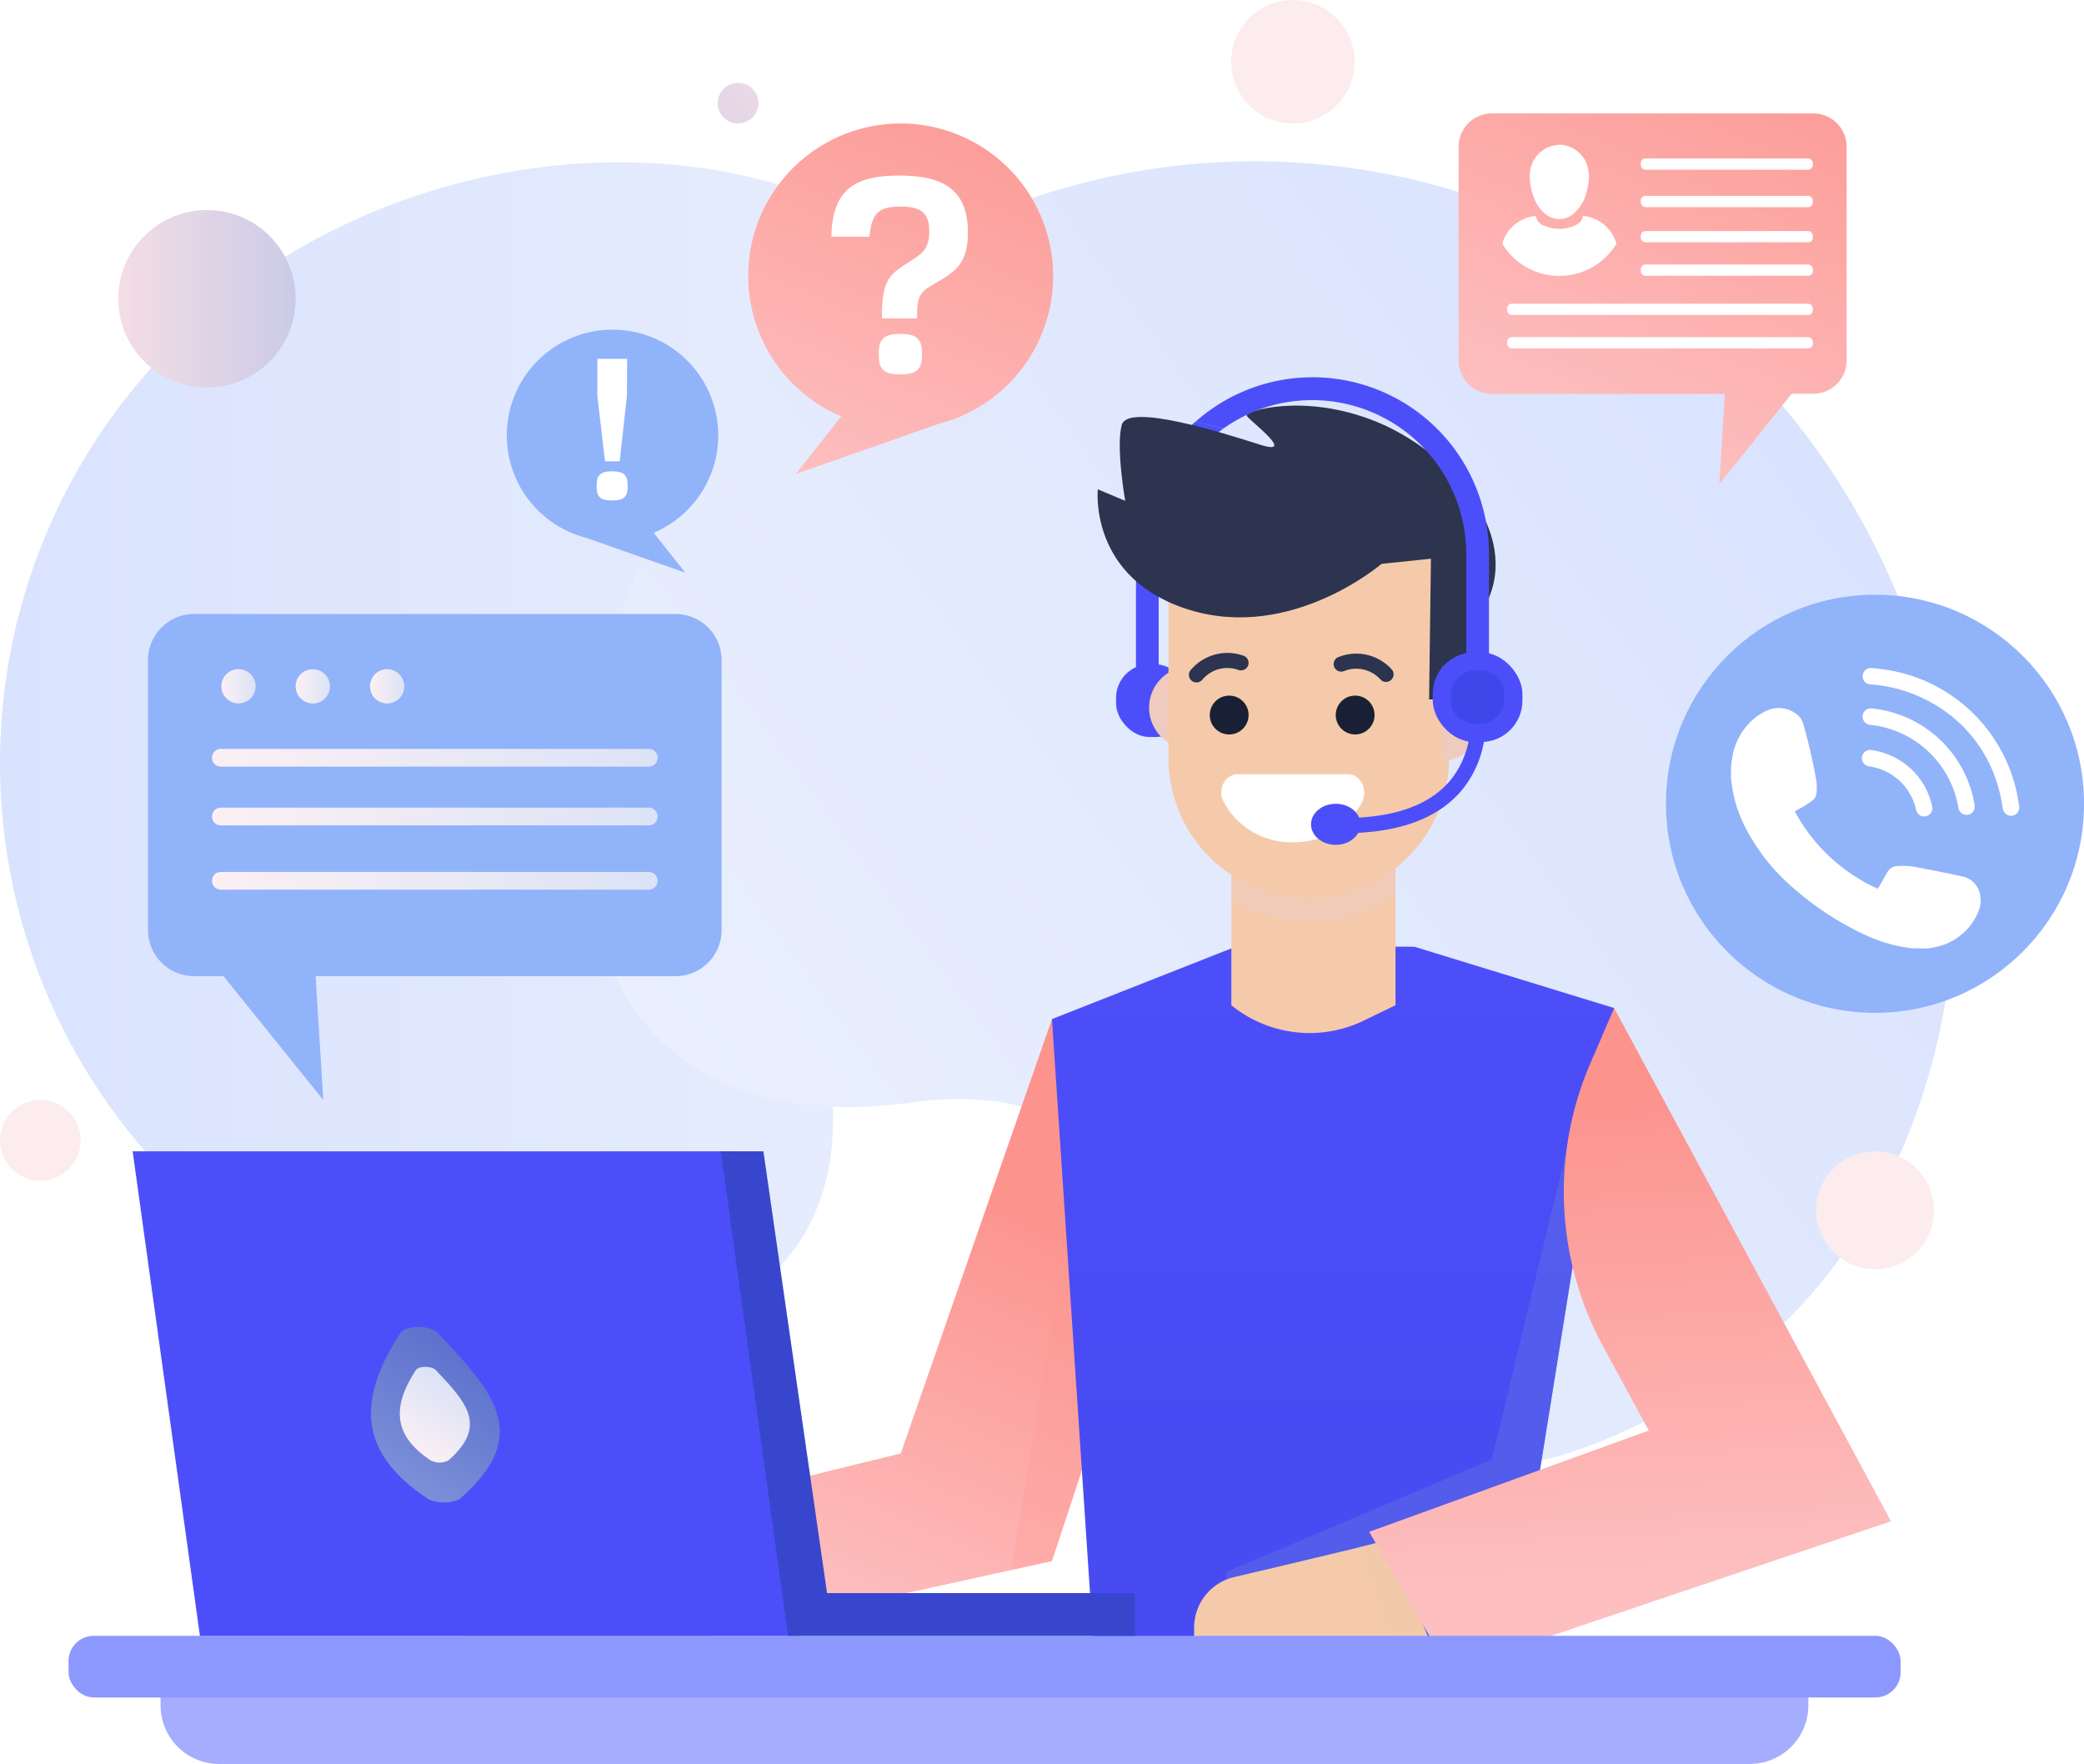 <svg xmlns="http://www.w3.org/2000/svg" xmlns:xlink="http://www.w3.org/1999/xlink" viewBox="0 0 374.54 317.03"><defs><style>.cls-1{fill:none;}.cls-2{isolation:isolate;}.cls-3{fill:url(#linear-gradient);}.cls-35,.cls-4,.cls-45,.cls-46,.cls-47{mix-blend-mode:overlay;}.cls-4{fill:url(#linear-gradient-2);}.cls-5{fill:#a4adff;}.cls-6{fill:url(#linear-gradient-3);}.cls-7{clip-path:url(#clip-path);}.cls-8{fill:#fc9691;}.cls-25,.cls-8{opacity:0.26;}.cls-14,.cls-17,.cls-20,.cls-25,.cls-27,.cls-8{mix-blend-mode:multiply;}.cls-9{fill:url(#linear-gradient-4);}.cls-10{fill:#4c4ff9;}.cls-11,.cls-14{fill:#efcbbf;}.cls-12{clip-path:url(#clip-path-2);}.cls-13{mask:url(#mask);}.cls-14{opacity:0.58;}.cls-15{fill:#f5caaa;}.cls-16{clip-path:url(#clip-path-3);}.cls-17,.cls-27{opacity:0.64;}.cls-18,.cls-20{fill:#2c344f;}.cls-19{clip-path:url(#clip-path-4);}.cls-20{opacity:0.35;}.cls-21{fill:#13a9d8;}.cls-22{fill:#fff;}.cls-23{fill:#192035;}.cls-24{clip-path:url(#clip-path-5);}.cls-25{fill:#768cd8;}.cls-26{clip-path:url(#clip-path-6);}.cls-27{fill:#f1c8aa;}.cls-28{fill:url(#linear-gradient-5);}.cls-29{fill:#3d47ea;}.cls-30{fill:#8d98ff;}.cls-31{fill:#3746cc;}.cls-32{fill:url(#linear-gradient-6);}.cls-33{fill:url(#linear-gradient-7);}.cls-34{fill:#91b3fa;}.cls-36{fill:url(#linear-gradient-8);}.cls-37{fill:url(#linear-gradient-9);}.cls-38{fill:url(#linear-gradient-10);}.cls-39{fill:url(#linear-gradient-11);}.cls-40{fill:url(#linear-gradient-12);}.cls-41{fill:url(#linear-gradient-13);}.cls-42{fill:url(#linear-gradient-14);}.cls-43{fill:url(#linear-gradient-15);}.cls-44,.cls-45{fill:#fceced;}.cls-46{fill:url(#linear-gradient-16);}.cls-47{fill:url(#linear-gradient-17);}.cls-48{filter:url(#luminosity-noclip);}</style><linearGradient id="linear-gradient" y1="134.91" x2="198.3" y2="134.91" gradientUnits="userSpaceOnUse"><stop offset="0" stop-color="#dae3fe"></stop><stop offset="1" stop-color="#e9effd"></stop></linearGradient><linearGradient id="linear-gradient-2" x1="62.11" y1="60.47" x2="293.07" y2="60.47" gradientTransform="translate(412.02 92.54) rotate(143.85)" xlink:href="#linear-gradient"></linearGradient><linearGradient id="linear-gradient-3" x1="132.33" y1="282.28" x2="165.92" y2="207.8" gradientUnits="userSpaceOnUse"><stop offset="0" stop-color="#fdbfc0"></stop><stop offset="1" stop-color="#fc938d"></stop></linearGradient><clipPath id="clip-path"><polygon class="cls-1" points="189.06 183.14 161.88 261.21 168.25 285.12 189.06 280.54 219.27 188.85 189.06 183.14"></polygon></clipPath><linearGradient id="linear-gradient-4" x1="239.58" y1="263.02" x2="239.58" y2="170.93" gradientUnits="userSpaceOnUse"><stop offset="0" stop-color="#484bf2"></stop><stop offset="1" stop-color="#4c4ff9"></stop></linearGradient><clipPath id="clip-path-2"><path class="cls-1" d="M213.64,119.79v14.77a7.39,7.39,0,0,1,0-14.77Z"></path></clipPath><filter id="luminosity-noclip" x="204.16" y="-8334.55" width="8.08" height="32766" filterUnits="userSpaceOnUse" color-interpolation-filters="sRGB"></filter><mask id="mask" x="204.16" y="-8334.55" width="8.08" height="32766" maskUnits="userSpaceOnUse"><g class="cls-48"></g></mask><clipPath id="clip-path-3"><polygon class="cls-1" points="250.8 149.5 250.8 168.03 221.26 168.03 221.26 149.96 250.8 149.5"></polygon></clipPath><clipPath id="clip-path-4"><path class="cls-1" d="M248.29,101.33s-16.07,13.85-34.38,8.31-16.61-21.7-16.61-21.7L202.22,90s-1.69-9.63-.62-13.63,18.31.31,25.08,2.47-2.15-3.28-2.61-4.11,10.27-4.2,23.14,1S272.53,94.71,267.76,107s-2.61,16.62-2.61,16.62l-4.77,2.08h-3.54l.33-25.29-1.86.19Z"></path></clipPath><clipPath id="clip-path-5"><polygon class="cls-1" points="216.09 172.49 189.06 183.14 196.75 299.11 271.17 299.11 290.1 181.16 260.39 173.75 216.09 172.49"></polygon></clipPath><clipPath id="clip-path-6"><path class="cls-1" d="M235.57,292.16c.37,1.32.7,2.66,1,4l20.67-.51-7.7-18.93c-.5.2-8.66,2.17-17,4.14C233.42,284.66,234.5,288.4,235.57,292.16Z"></path></clipPath><linearGradient id="linear-gradient-5" x1="293.54" y1="284.32" x2="288.42" y2="196.43" xlink:href="#linear-gradient-3"></linearGradient><linearGradient id="linear-gradient-6" x1="58.72" y1="278.27" x2="83.92" y2="262.87" gradientTransform="matrix(1.34, -0.02, 0.09, 0.61, -42.84, 91.05)" gradientUnits="userSpaceOnUse"><stop offset="0" stop-color="#7c90d9"></stop><stop offset="1" stop-color="#5d72cd"></stop></linearGradient><linearGradient id="linear-gradient-7" x1="64.62" y1="274.76" x2="78.35" y2="266.38" gradientTransform="matrix(1.34, -0.02, 0.09, 0.61, -42.84, 91.05)" gradientUnits="userSpaceOnUse"><stop offset="0" stop-color="#fbf0f4"></stop><stop offset="1" stop-color="#dce3f6"></stop></linearGradient><linearGradient id="linear-gradient-8" x1="39.78" y1="123.33" x2="45.93" y2="123.33" gradientTransform="matrix(1, 0, 0, 1, 0, 0)" xlink:href="#linear-gradient-7"></linearGradient><linearGradient id="linear-gradient-9" x1="53.15" y1="123.33" x2="59.3" y2="123.33" gradientTransform="matrix(1, 0, 0, 1, 0, 0)" xlink:href="#linear-gradient-7"></linearGradient><linearGradient id="linear-gradient-10" x1="66.51" y1="123.33" x2="72.66" y2="123.33" gradientTransform="matrix(1, 0, 0, 1, 0, 0)" xlink:href="#linear-gradient-7"></linearGradient><linearGradient id="linear-gradient-11" x1="38.1" y1="136.18" x2="118.19" y2="136.18" gradientTransform="matrix(1, 0, 0, 1, 0, 0)" xlink:href="#linear-gradient-7"></linearGradient><linearGradient id="linear-gradient-12" x1="38.1" y1="146.73" x2="118.19" y2="146.73" gradientTransform="matrix(1, 0, 0, 1, 0, 0)" xlink:href="#linear-gradient-7"></linearGradient><linearGradient id="linear-gradient-13" x1="38.1" y1="158.29" x2="118.19" y2="158.29" gradientTransform="matrix(1, 0, 0, 1, 0, 0)" xlink:href="#linear-gradient-7"></linearGradient><linearGradient id="linear-gradient-14" x1="145.57" y1="87.5" x2="181.65" y2="3.61" xlink:href="#linear-gradient-3"></linearGradient><linearGradient id="linear-gradient-15" x1="292.4" y1="78.85" x2="254.95" y2="-8.21" gradientTransform="matrix(-1, 0, 0, 1, 575.1, 0)" xlink:href="#linear-gradient-3"></linearGradient><linearGradient id="linear-gradient-16" x1="21.26" y1="53.69" x2="53.15" y2="53.69" gradientTransform="translate(46.05 -11.03) rotate(42.5)" gradientUnits="userSpaceOnUse"><stop offset="0" stop-color="#f4dde5"></stop><stop offset="1" stop-color="#cbcbe7"></stop></linearGradient><linearGradient id="linear-gradient-17" x1="142.8" y1="10.1" x2="109.85" y2="37.48" gradientTransform="matrix(1, 0, 0, 1, 0, 0)" xlink:href="#linear-gradient-16"></linearGradient></defs><g class="cls-2"><g id="Layer_2" data-name="Layer 2"><g id="OBJECTS"><path class="cls-3" d="M148.16,186.76c15.33,73.4-85.28,63.82-123.13,18.91A106.33,106.33,0,0,1,37.81,55.83c44.9-37.84,118.62-37,149.84,12.78C228.92,134.37,136.15,129.27,148.16,186.76Z"></path><path class="cls-4" d="M164.24,198.09C77.37,210,96.7,93.43,152.16,52.92A124.34,124.34,0,0,1,325.92,80c40.52,55.46,33.51,141.38-27.05,173.77C218.8,296.56,232.28,188.75,164.24,198.09Z"></path><path class="cls-5" d="M28.86,304.11H325a0,0,0,0,1,0,0v2.4A10.53,10.53,0,0,1,314.51,317H39.38A10.53,10.53,0,0,1,28.86,306.5v-2.4a0,0,0,0,1,0,0Z"></path><polygon class="cls-6" points="189.06 183.14 161.88 261.21 76.47 282.07 87.46 302.92 189.06 280.54 219.27 188.85 189.06 183.14"></polygon><g class="cls-7"><path class="cls-8" d="M178.7,301.42c0-1.15,15.91-97.92,15.91-97.92L200,291.4Z"></path></g><polygon class="cls-9" points="222.31 170.04 189.06 183.14 196.75 299.11 271.17 299.11 290.1 181.16 254.2 170.14 222.31 170.04"></polygon><rect class="cls-10" x="200.58" y="119.38" width="13.07" height="13.07" rx="6.03"></rect><path class="cls-11" d="M213.64,119.79v14.77a7.39,7.39,0,0,1,0-14.77Z"></path><g class="cls-12"><g class="cls-13"><rect class="cls-14" x="204.16" y="116.72" width="8.08" height="22.93"></rect></g></g><path class="cls-15" d="M250.8,140.77v39.88L245,183.46a22.29,22.29,0,0,1-23.7-2.81h0V141.34Z"></path><g class="cls-16"><g class="cls-17"><path class="cls-11" d="M235.16,165.57h0a27.58,27.58,0,0,0,26.3-19.27H208.87A27.57,27.57,0,0,0,235.16,165.57Z"></path></g></g><path class="cls-10" d="M214.79,75.83a31.61,31.61,0,0,0-10.63,23.66v21h4.08v-21A27.61,27.61,0,0,1,219.91,77C218.26,76.56,216.52,76.17,214.79,75.83Z"></path><path class="cls-15" d="M235.16,161.42h0A25.21,25.21,0,0,1,210,136.21V90h50.43v46.18A25.22,25.22,0,0,1,235.16,161.42Z"></path><path class="cls-18" d="M248.29,101.33s-16.07,13.85-34.38,8.31-16.61-21.7-16.61-21.7L202.22,90s-1.69-9.63-.62-13.63,18.08,1.39,24.85,3.54-1.92-4.35-2.38-5.18,10.27-4.2,23.14,1S272.53,94.71,267.76,107s-2.61,16.62-2.61,16.62l-4.77,2.08h-3.54l.33-25.29-1.86.19Z"></path><g class="cls-19"><path class="cls-20" d="M260.15,99.49v22.78a1.92,1.92,0,0,1,.44-.36,19.39,19.39,0,0,1,3.63-1.6V99.49a31.68,31.68,0,0,0-16.64-27.86c-1.42.83-2.85,1.66-4.3,2.43a27.82,27.82,0,0,1,9.79,7A27.51,27.51,0,0,1,260.15,99.49Z"></path></g><path class="cls-1" d="M226.68,78.87c6.77,2.15-2.15-3.28-2.61-4.11,0-.08.05-.21.25-.34A28,28,0,0,0,219.91,77C222.55,77.63,225,78.32,226.68,78.87Z"></path><path class="cls-1" d="M235.88,71.85a27.48,27.48,0,0,0-10.79,2.2c2.93-1.12,11.83-2.44,22.12,1.74a40.56,40.56,0,0,1,9.23,5.3A27.54,27.54,0,0,0,235.88,71.85Z"></path><path class="cls-21" d="M225.09,74.05a3.71,3.71,0,0,0-.77.37C224.58,74.3,224.83,74.16,225.09,74.05Z"></path><path class="cls-10" d="M267.08,93.85a31.69,31.69,0,0,0-52.29-18c1.73.34,3.47.73,5.12,1.14a28,28,0,0,1,4.41-2.55,3.71,3.71,0,0,1,.77-.37,27.7,27.7,0,0,1,38.43,25.44v27.69h4.08V99.49A31.8,31.8,0,0,0,267.08,93.85Z"></path><path class="cls-18" d="M223.4,120.42a1.38,1.38,0,0,1-.78,0,5.85,5.85,0,0,0-6.52,1.71,1.36,1.36,0,0,1-2.19-1.61,8.61,8.61,0,0,1,9.55-2.69,1.36,1.36,0,0,1,.87,1.71A1.32,1.32,0,0,1,223.4,120.42Z"></path><path class="cls-18" d="M248.81,122.52a1.29,1.29,0,0,1-.68-.38,5.87,5.87,0,0,0-6.57-1.54,1.36,1.36,0,0,1-1.17-2.45,8.58,8.58,0,0,1,9.69,2.1,1.36,1.36,0,0,1-1.27,2.27Z"></path><path class="cls-22" d="M232.36,151.36a13.77,13.77,0,0,0,12.44-7.22c1.11-2.22-.26-5-2.54-5H222.45c-2.17,0-3.66,2.59-2.65,4.74A13.75,13.75,0,0,0,232.36,151.36Z"></path><path class="cls-11" d="M259.24,119.79v17a8.53,8.53,0,0,0,0-17Z"></path><path class="cls-10" d="M241.53,149.73V147c8.73,0,15.09-2.17,18.88-6.47a16.15,16.15,0,0,0,3.8-11.62l2.7-.33a18.82,18.82,0,0,1-4.46,13.75C258.11,147.25,251.08,149.73,241.53,149.73Z"></path><path class="cls-10" d="M244.52,148.14c0,2-2,3.69-4.45,3.69s-4.45-1.65-4.45-3.69,2-3.69,4.45-3.69S244.52,146.1,244.52,148.14Z"></path><circle class="cls-23" cx="220.91" cy="128.5" r="3.49"></circle><circle class="cls-23" cx="243.55" cy="128.5" r="3.49"></circle><g class="cls-24"><polygon class="cls-25" points="284.57 194.09 268.12 262.27 220.38 282.51 220.38 310.9 295.07 300.15 284.57 194.09"></polygon></g><path class="cls-15" d="M249.55,276.73c-.73.3-17.77,4.34-27.78,6.7a9.32,9.32,0,0,0-7.16,9.07v4.2l42.64-1Z"></path><g class="cls-26"><polygon class="cls-27" points="241.53 270.01 252.65 304.11 264.5 296.17 250.8 266.15 241.53 270.01"></polygon></g><path class="cls-28" d="M290.1,181.16l49.75,92.23-79.38,26.76-14.4-24.86,50.25-18.21-8.08-14.88A58.24,58.24,0,0,1,285.86,191Z"></path><rect class="cls-21" x="258.87" y="118.6" width="13.38" height="13.38" rx="6.17"></rect><rect class="cls-10" x="257.5" y="117.24" width="16.11" height="16.11" rx="7.43"></rect><rect class="cls-29" x="260.77" y="120.51" width="9.57" height="9.57" rx="4.16" transform="translate(390.85 -140.27) rotate(90)"></rect><rect class="cls-30" x="12.32" y="293.98" width="329.26" height="11.07" rx="4.51"></rect><polygon class="cls-10" points="143.71 293.98 35.93 293.98 23.84 206.91 131.62 206.91 143.71 293.98"></polygon><polygon class="cls-31" points="148.64 286.3 137.2 206.91 129.54 206.91 141.63 293.98 146.88 293.98 151.79 293.98 203.99 293.98 203.99 286.3 148.64 286.3"></polygon><path class="cls-32" d="M76.86,269.31c-12.92-8.49-12.38-18.26-4.88-29.78.91-1.4,5.28-1.44,6.6-.06,10.3,10.8,17,18.43,4.27,29.72C81.68,270.23,78.38,270.3,76.86,269.31Z"></path><path class="cls-33" d="M77.39,262.44c-7-4.62-6.74-9.95-2.66-16.21.5-.77,2.88-.79,3.59,0,5.61,5.88,9.28,10,2.33,16.18A3.39,3.39,0,0,1,77.39,262.44Z"></path><path class="cls-34" d="M121.4,110.34H34.89a8.29,8.29,0,0,0-8.29,8.29v48.51a8.29,8.29,0,0,0,8.29,8.29h5.28L58.1,197.68l-1.38-22.25H121.4a8.29,8.29,0,0,0,8.29-8.29V118.63A8.29,8.29,0,0,0,121.4,110.34Z"></path><g class="cls-35"><circle class="cls-36" cx="42.86" cy="123.33" r="3.08"></circle><path class="cls-37" d="M59.3,123.33a3.08,3.08,0,1,1-3.08-3.07A3.08,3.08,0,0,1,59.3,123.33Z"></path><path class="cls-38" d="M72.66,123.33a3.08,3.08,0,1,1-3.08-3.07A3.08,3.08,0,0,1,72.66,123.33Z"></path><path class="cls-39" d="M116.6,137.77H39.69a1.59,1.59,0,0,1-1.59-1.59h0a1.6,1.6,0,0,1,1.59-1.6H116.6a1.6,1.6,0,0,1,1.59,1.6h0A1.59,1.59,0,0,1,116.6,137.77Z"></path><path class="cls-40" d="M116.6,148.33H39.69a1.6,1.6,0,0,1-1.59-1.6h0a1.59,1.59,0,0,1,1.59-1.59H116.6a1.59,1.59,0,0,1,1.59,1.59h0A1.6,1.6,0,0,1,116.6,148.33Z"></path><path class="cls-41" d="M116.6,159.88H39.69a1.59,1.59,0,0,1-1.59-1.59h0a1.59,1.59,0,0,1,1.59-1.59H116.6a1.59,1.59,0,0,1,1.59,1.59h0A1.59,1.59,0,0,1,116.6,159.88Z"></path></g><circle class="cls-34" cx="336.98" cy="144.45" r="37.57"></circle><path class="cls-22" d="M336.51,120.06l1.31.15A28.4,28.4,0,0,1,362.75,144c0,.26.1.52.14.78v.68a.52.52,0,0,0-.06.13,1.48,1.48,0,0,1-1.6,1,1.53,1.53,0,0,1-1.29-1.33c-.19-1.05-.35-2.11-.63-3.14a25,25,0,0,0-13-16.27A25.73,25.73,0,0,0,336.19,123a1.48,1.48,0,0,1-.29-2.92l.09,0Z"></path><path class="cls-22" d="M336.19,127.3A19.83,19.83,0,0,1,340,128a20.82,20.82,0,0,1,14.76,16,4.35,4.35,0,0,1,.12,1.13,1.42,1.42,0,0,1-1.39,1.31,1.47,1.47,0,0,1-1.51-1.22,18,18,0,0,0-14.71-14.8c-.41-.07-.82-.11-1.23-.17a1.48,1.48,0,0,1-.2-2.9A2.93,2.93,0,0,1,336.19,127.3Z"></path><path class="cls-22" d="M336.11,134.77a11.15,11.15,0,0,1,2.78.66,12.85,12.85,0,0,1,8.33,9.35,1.48,1.48,0,0,1-2.7,1.18,2.38,2.38,0,0,1-.18-.51,10.05,10.05,0,0,0-8.35-7.72,1.48,1.48,0,0,1-.22-2.92A1.86,1.86,0,0,1,336.11,134.77Z"></path><path class="cls-22" d="M346.64,170.45l-.25,0c.5-.08,1-.14,1.45-.25a10.62,10.62,0,0,0,7.77-6.49,4.64,4.64,0,0,0,.29-2.55,4,4,0,0,0-3.26-3.66c-2.7-.6-5.41-1.12-8.12-1.64a13,13,0,0,0-3.46-.22,2.09,2.09,0,0,0-1.81,1c-.34.59-.69,1.18-1,1.76s-.51.87-.78,1.31a31.75,31.75,0,0,1-14.9-13.88c.29-.18.56-.36.84-.5a15.6,15.6,0,0,0,2.35-1.5,1.83,1.83,0,0,0,.69-1.18,8.92,8.92,0,0,0-.08-2.73,97.8,97.8,0,0,0-2.22-9.58,3.82,3.82,0,0,0-.74-1.53,5.21,5.21,0,0,0-5.25-1.34,9.51,9.51,0,0,0-3.28,2,11.47,11.47,0,0,0-3.58,6.81c-.09.53-.13,1.06-.2,1.59v1.86c0,.42.09.83.14,1.24a23.31,23.31,0,0,0,2.37,7.59,35.77,35.77,0,0,0,8.78,11.1A54,54,0,0,0,335.17,168a27,27,0,0,0,7.12,2.22c.39.06.78.11,1.18.19"></path><path class="cls-42" d="M189.27,49.59A27.4,27.4,0,1,0,151.2,74.83L143,85.19l25.63-9A27.41,27.41,0,0,0,189.27,49.59Z"></path><path class="cls-22" d="M149.43,42.55c.1-8.8,4.59-11,12.17-11,7.38,0,12.36,2.1,12.36,10.26,0,5.72-2.44,7.14-6.15,9.24-2.64,1.52-3,2.35-3,6.16h-6.31c0-6.89,1.17-7.77,4.94-10.17,2.25-1.41,3.57-2.25,3.57-5.42,0-3.37-1.47-4.5-5.18-4.5-4.31,0-5.14,1.52-5.58,5.43ZM161.8,60c3.17,0,3.91,1.13,3.91,3.67s-.74,3.62-3.91,3.62-3.87-1.08-3.87-3.62S158.62,60,161.8,60Z"></path><path class="cls-34" d="M91.08,78.25a19,19,0,1,1,26.39,17.5l5.69,7.17-17.77-6.26A19,19,0,0,1,91.08,78.25Z"></path><path class="cls-22" d="M110,84.7c2.28,0,2.81.81,2.81,2.64s-.53,2.6-2.81,2.6-2.78-.77-2.78-2.6S107.75,84.7,110,84.7Zm2.67-13.52L111.37,82.9h-2.64l-1.37-11.72V64.49h5.35Z"></path><path class="cls-43" d="M268.14,20.38h57.74a6,6,0,0,1,6,6V64.76a6,6,0,0,1-6,6H322L309,87l1-16.2H268.14a6,6,0,0,1-6-6V26.42A6,6,0,0,1,268.14,20.38Z"></path><path class="cls-22" d="M284.49,38.8a6,6,0,0,1,1.58.34,6.89,6.89,0,0,1,4.38,4.45.41.41,0,0,1-.05.4,12,12,0,0,1-20.21.13.7.7,0,0,1-.08-.71,6.91,6.91,0,0,1,5.73-4.59l.18,0a2.17,2.17,0,0,0,1.48,1.72,6.78,6.78,0,0,0,5.51,0,4.09,4.09,0,0,0,.46-.25A2,2,0,0,0,284.49,38.8Z"></path><path class="cls-22" d="M280.25,26a5.4,5.4,0,0,1,4.89,3.4,6.29,6.29,0,0,1,.38,3.07,12.08,12.08,0,0,1-.6,2.79,7,7,0,0,1-2.09,3.11,3.92,3.92,0,0,1-2.79,1,4.16,4.16,0,0,1-2.56-1.14,6.79,6.79,0,0,1-1.67-2.4,10.37,10.37,0,0,1-.87-4.49,5.49,5.49,0,0,1,4.24-5.18C279.53,26.11,279.89,26.08,280.25,26Z"></path><rect class="cls-22" x="270.86" y="54.58" width="54.95" height="2.02" rx="0.83"></rect><rect class="cls-22" x="270.86" y="60.59" width="54.95" height="2.02" rx="0.83"></rect><rect class="cls-22" x="294.88" y="41.52" width="30.93" height="2.02" rx="0.83"></rect><rect class="cls-22" x="294.88" y="35.2" width="30.93" height="2.02" rx="0.83"></rect><rect class="cls-22" x="294.88" y="28.48" width="30.93" height="2.02" rx="0.83"></rect><rect class="cls-22" x="294.88" y="47.54" width="30.93" height="2.02" rx="0.83"></rect><circle class="cls-44" cx="232.33" cy="11.1" r="11.1" transform="translate(182.47 238.29) rotate(-80.35)"></circle><circle class="cls-45" cx="336.98" cy="217.49" r="10.59" transform="translate(65.22 512.46) rotate(-80.18)"></circle><circle class="cls-44" cx="7.25" cy="204.93" r="7.25"></circle><circle class="cls-46" cx="37.2" cy="53.69" r="15.94" transform="translate(-26.5 39.24) rotate(-42.5)"></circle><path class="cls-47" d="M136.29,18.54a3.65,3.65,0,1,1-3.65-3.65A3.64,3.64,0,0,1,136.29,18.54Z"></path></g></g></g></svg>